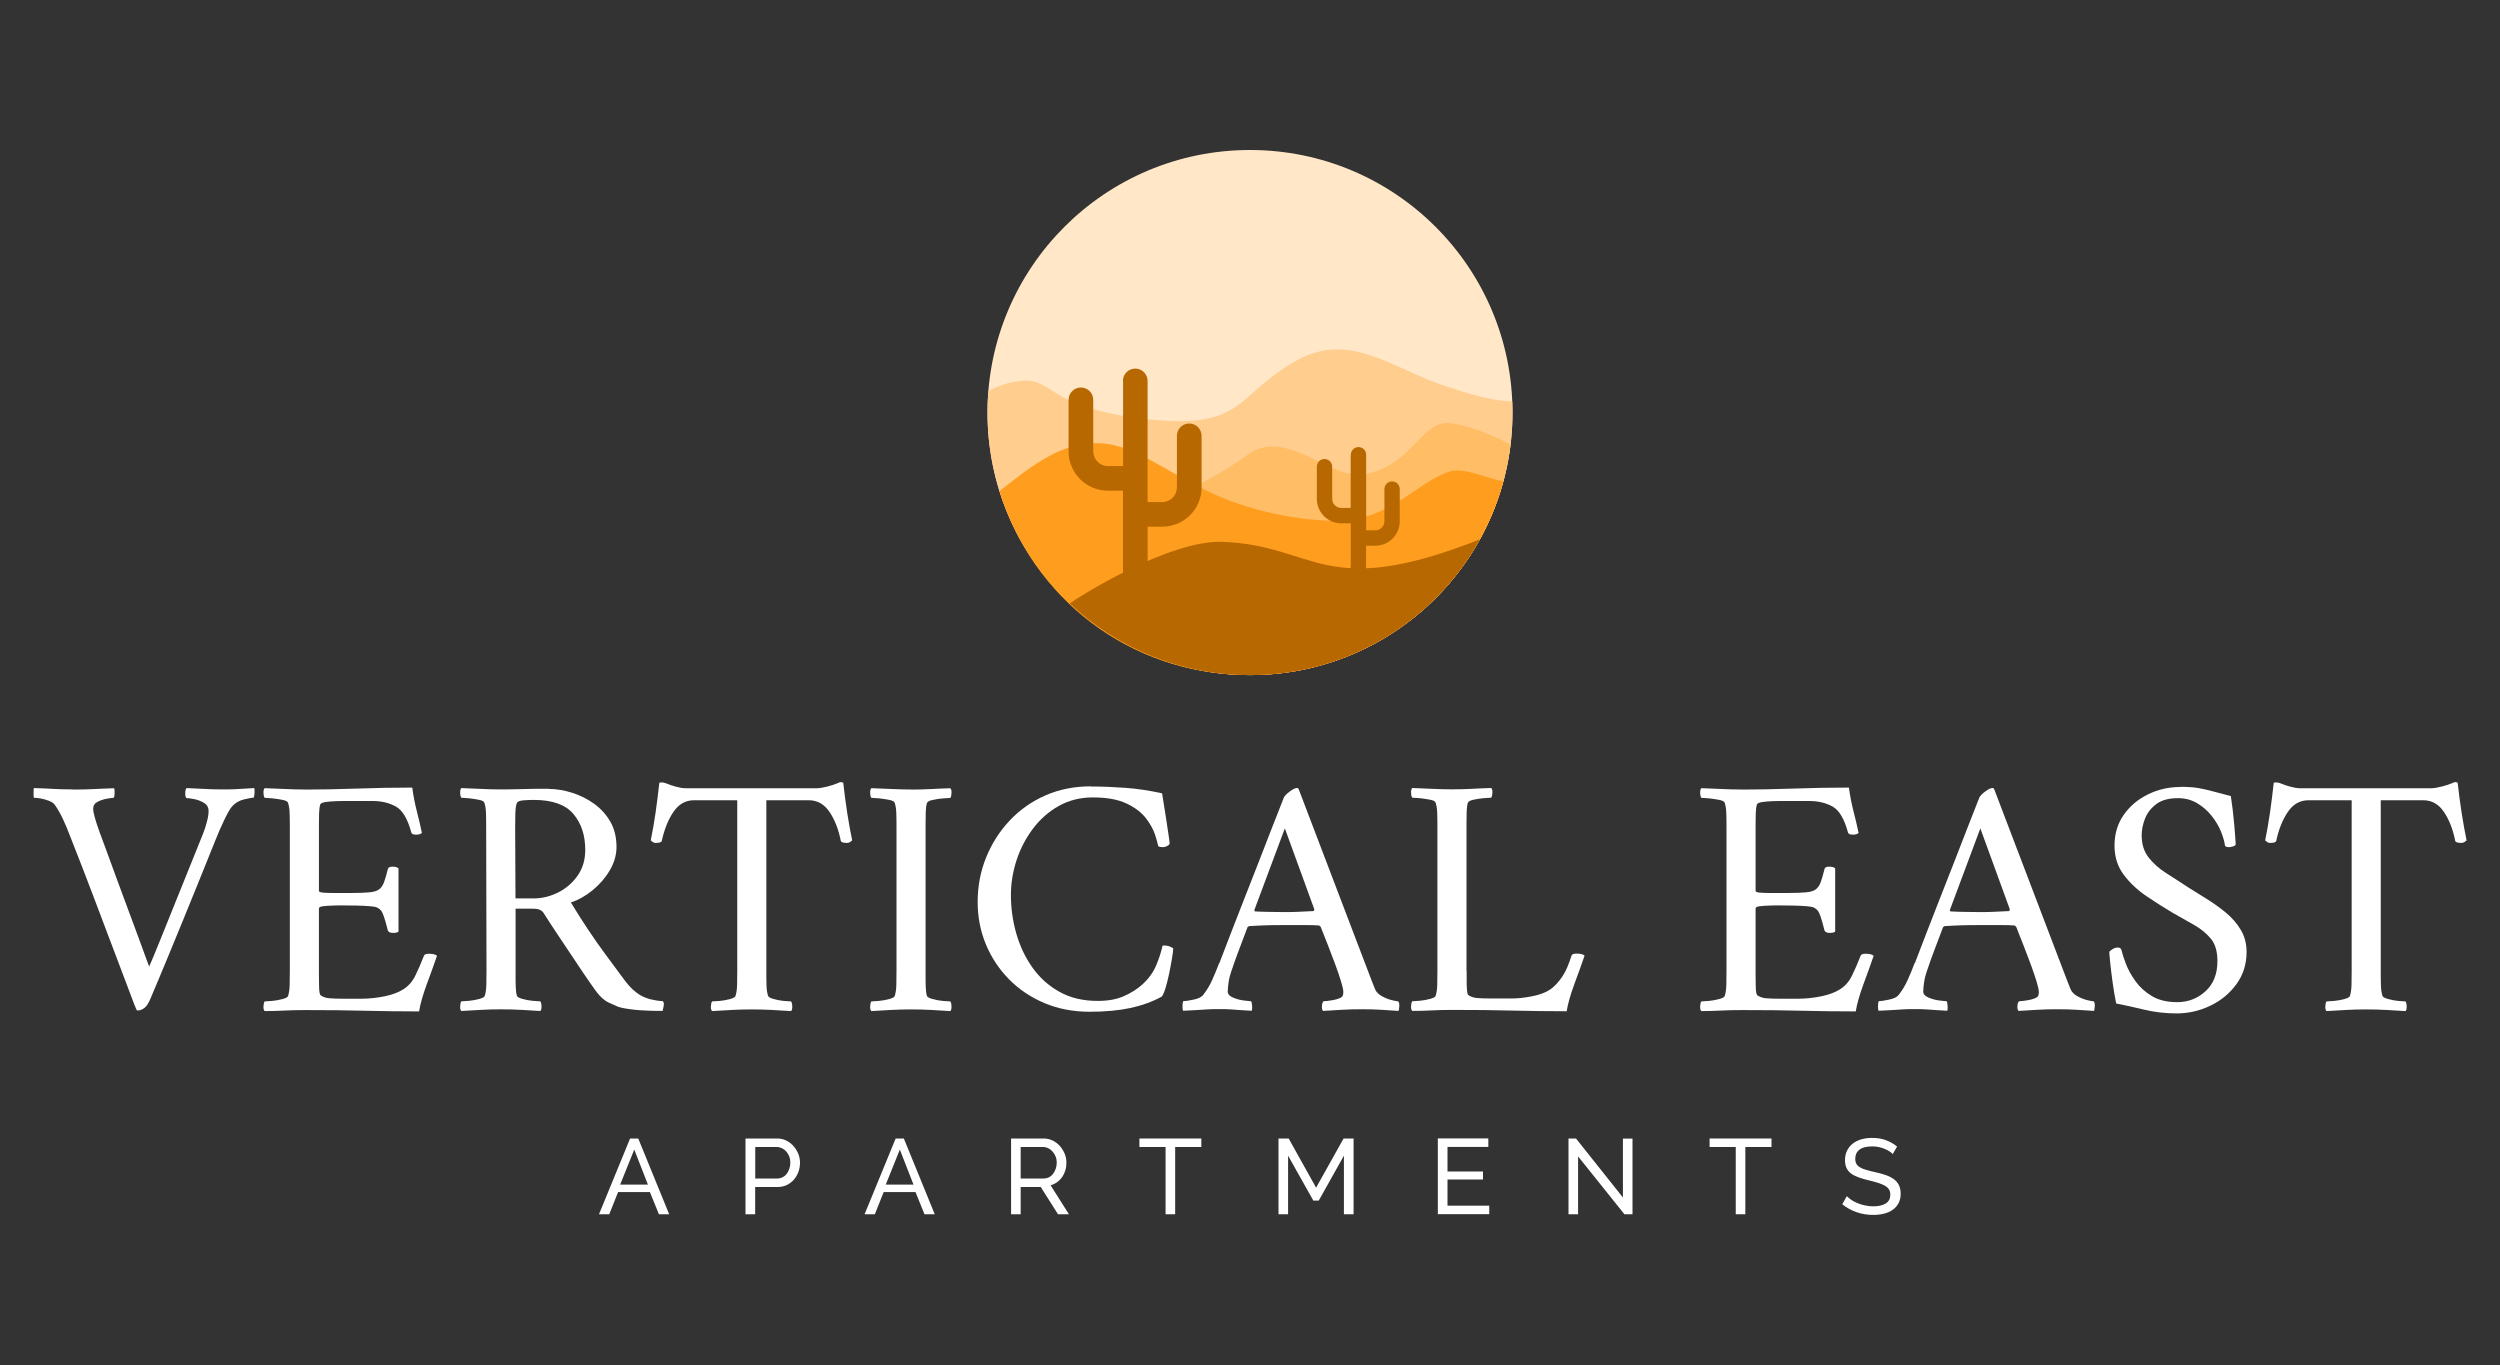 <?xml version="1.0" encoding="UTF-8"?>
<svg id="logos" xmlns="http://www.w3.org/2000/svg" viewBox="0 0 300 163.8">
  <rect x="0" y="0" width="300" height="163.8" fill="#333333" stroke="none"/>
  <defs>
    <style>
      .cls-1 {
        fill: #ffce8f;
      }

      .cls-1, .cls-2, .cls-3, .cls-4, .cls-5 {
        fill-rule: evenodd;
      }

      .cls-1, .cls-2, .cls-3, .cls-4, .cls-5, .cls-6, .cls-7 {
        stroke-width: 0px;
      }

      .cls-2 {
        fill: #ffbd66;
      }

      .cls-3 {
        fill: #ff9d1f;
      }

      .cls-4 {
        fill: #ffe7c7;
      }

      .cls-5, .cls-6 {
        fill: #b86800;
      }

      .cls-7 {
        fill: #fff;
      }
    </style>
  </defs>
  <g>
    <path class="cls-4" d="m150,18c17.4,0,31.5,14.1,31.5,31.5s-14.1,31.5-31.5,31.5-31.5-14.1-31.5-31.5,14.1-31.5,31.5-31.5h0Z"/>
    <path class="cls-1" d="m181.47,48.19c.02.44.03.88.03,1.32,0,17.4-14.1,31.5-31.5,31.5s-31.5-14.1-31.5-31.5c0-.84.03-1.67.1-2.49,0-.03,0-.06,0-.1,1.5-.78,2.98-1.2,4.42-1.25,2.04-.08,3.14,1.49,5.75,2.58,3.16,1.32,7.99,2.22,12.56,2.28,8.07.09,7.78-3.78,14.43-7.36,6.33-3.41,11.4,1.09,17.58,3.12,2.74.9,5.36,1.77,8.12,1.89h0Z"/>
    <path class="cls-2" d="m181.27,53.35c-1.9,15.59-15.17,27.66-31.27,27.66-11.01,0-20.69-5.65-26.33-14.2,7.89-2.95,20.29-7.93,25.98-12.2,4.63-3.48,9.99,3.02,14,2.31,5.26-.93,6.49-5.26,9.26-6.06,1.49-.44,5.36.89,8.36,2.49h0Z"/>
    <path class="cls-3" d="m180.42,57.72c-3.61,13.42-15.86,23.29-30.42,23.29s-26.06-9.28-30.07-22.07c4.28-3.4,7.66-5.9,11.9-5.76,4.58.15,8.18,3.68,14.54,6.42,3,1.29,8.56,2.93,14.2,2.89,6.12-.04,9.34-4.51,13.32-5.9,1.79-.62,5.11,1.08,6.53,1.13h0Z"/>
    <path class="cls-5" d="m177.59,64.73c-5.37,9.71-15.71,16.28-27.59,16.28-8.37,0-15.98-3.27-21.63-8.6.98-.72,11.87-7.63,18.34-7.39,11.33.43,12.03,7.14,30.87-.29h0Z"/>
    <path class="cls-6" d="m134.75,45.71c0-.82.66-1.48,1.48-1.48s1.48.66,1.48,1.48v14.54h1.76c.48,0,.92-.2,1.24-.52.32-.32.52-.76.52-1.24v-6.19c0-.82.66-1.48,1.48-1.48s1.48.66,1.48,1.48v6.19c0,1.3-.53,2.48-1.38,3.33s-2.03,1.38-3.33,1.38h-1.76v5.42c0,.82-.66,1.48-1.48,1.48s-1.48-.66-1.48-1.48v-9.74h-1.82c-1.3,0-2.48-.53-3.33-1.38-.85-.85-1.38-2.03-1.38-3.33v-6.19c0-.82.66-1.48,1.48-1.48s1.48.66,1.48,1.48v6.19c0,.48.2.92.52,1.24.32.32.76.52,1.24.52h1.82v-10.23h0Z"/>
    <path class="cls-6" d="m162.1,54.57c0-.51.41-.92.92-.92s.92.41.92.92v9.07h1.1c.3,0,.57-.12.77-.32.2-.2.32-.47.32-.77v-3.86c0-.51.41-.92.92-.92s.92.41.92.92v3.86c0,.81-.33,1.54-.86,2.08-.53.53-1.27.86-2.08.86h-1.1v3.38c0,.51-.41.92-.92.92s-.92-.41-.92-.92v-6.07h-1.13c-.81,0-1.54-.33-2.08-.86-.53-.53-.86-1.27-.86-2.08v-3.86c0-.51.41-.92.92-.92s.92.41.92.92v3.86c0,.3.12.57.32.77s.47.32.77.32h1.13v-6.38h0Z"/>
  </g>
  <g>
    <path class="cls-7" d="m8.71,94.75c.88,0,1.73-.02,2.55-.06.82-.04,1.63-.08,2.43-.1.05.11.08.32.06.64-.01.32-.06.49-.14.51-.11,0-.36.03-.76.1-.4.07-.78.19-1.13.37-.36.18-.54.46-.54.84,0,.44.25,1.35.74,2.72.22.6.51,1.41.89,2.41.37,1,.78,2.11,1.21,3.31.44,1.21.89,2.42,1.34,3.62.45,1.21.86,2.32,1.24,3.34.37,1.02.67,1.85.91,2.49.23.65.36,1,.39,1.05.05-.11.23-.53.54-1.26.3-.73.68-1.65,1.13-2.78.45-1.13.95-2.37,1.5-3.73.55-1.36,1.1-2.74,1.67-4.14.56-1.4,1.09-2.72,1.59-3.95.19-.47.36-.96.49-1.48.14-.52.21-.96.21-1.32,0-.44-.19-.77-.56-.99-.37-.22-.77-.37-1.19-.45-.43-.08-.72-.12-.89-.12-.11-.05-.16-.24-.16-.56s.05-.53.16-.64c.74.03,1.44.06,2.1.1.66.04,1.36.06,2.1.06.63,0,1.13,0,1.5-.02.37-.01.73-.03,1.09-.06.36-.03.8-.05,1.32-.08.05.11.07.33.04.66-.03.33-.07.49-.12.49-.16,0-.54.07-1.13.21-.59.14-1.06.41-1.42.82-.25.27-.57.83-.97,1.67-.4.84-.75,1.64-1.05,2.41-.74,1.84-1.42,3.53-2.04,5.06-.62,1.54-1.22,3.02-1.81,4.45-.59,1.43-1.2,2.91-1.83,4.45-.63,1.54-1.35,3.24-2.14,5.11-.22.52-.46.88-.72,1.07-.26.19-.53.29-.8.29-.08,0-.15-.09-.21-.27-.06-.18-.11-.31-.16-.39-.91-2.39-1.75-4.62-2.53-6.69-.78-2.07-1.58-4.18-2.39-6.32-.81-2.14-1.72-4.5-2.74-7.08-.3-.8-.6-1.51-.89-2.14-.29-.63-.61-1.21-.97-1.73-.14-.22-.38-.4-.74-.54-.36-.14-.71-.23-1.05-.29-.34-.05-.6-.08-.76-.08-.03,0-.04-.19-.04-.56s.01-.57.04-.6c.93.03,1.71.06,2.33.1.62.04,1.39.06,2.33.06Z"/>
    <path class="cls-7" d="m36.54,94.75c1.89,0,3.98-.04,6.26-.12,2.28-.08,4.5-.12,6.67-.12.14,1.02.32,1.95.54,2.8.22.85.43,1.73.62,2.64-.14.14-.37.21-.7.21-.36,0-.55-.1-.58-.29-.44-1.62-1.06-2.65-1.85-3.09-.8-.44-1.73-.66-2.8-.66h-3.46c-.16,0-.47,0-.91.02-.44.01-.85.05-1.24.1-.38.06-.6.15-.66.29-.08.27-.13.63-.14,1.07-.01.44-.02.89-.02,1.36v7.95c0,.11.18.18.54.21.36.03.75.04,1.19.04h2.1c.96,0,1.71-.03,2.24-.08.54-.05.93-.18,1.17-.37.25-.19.44-.48.58-.86.14-.38.29-.91.45-1.56.03-.19.22-.29.58-.29.33,0,.56.07.7.21v7.58c-.11.11-.33.16-.66.16s-.54-.1-.62-.29c-.19-.77-.35-1.32-.47-1.67-.12-.34-.23-.58-.33-.7-.1-.12-.21-.23-.35-.31-.14-.11-.45-.19-.95-.23-.49-.04-1.04-.07-1.63-.08-.59-.01-1.15-.02-1.67-.02-.36,0-.76,0-1.21.02-.45.01-.84.04-1.17.08-.33.04-.49.13-.49.27v7.91c0,.38,0,.88.02,1.48.01.6.08.95.19,1.03.27.19.61.31,1.01.35.4.04,1.02.06,1.87.06h1.94c.96,0,1.91-.1,2.84-.29.93-.19,1.67-.47,2.22-.82.63-.38,1.13-.94,1.48-1.67.36-.73.7-1.52,1.03-2.37.05-.16.25-.25.58-.25.49,0,.82.08.99.25-.38,1.1-.8,2.26-1.26,3.5-.45,1.24-.75,2.29-.89,3.17-2.17,0-4.32-.03-6.46-.08-2.14-.06-4.56-.08-7.25-.08-.93,0-1.77.02-2.51.06-.74.04-1.51.06-2.31.06-.11-.11-.16-.3-.14-.58.01-.27.06-.47.14-.58.16,0,.47-.02.91-.06.44-.04.86-.12,1.26-.23.4-.11.61-.23.64-.37.11-.33.17-.75.19-1.28.01-.52.02-1.08.02-1.69v-17.17c0-.6,0-1.17-.02-1.71-.01-.54-.08-.97-.19-1.3-.03-.16-.24-.29-.64-.37-.4-.08-.82-.14-1.26-.19-.44-.04-.74-.06-.91-.06-.08-.11-.13-.3-.14-.58-.01-.27.03-.47.14-.58.82.03,1.63.06,2.43.1.8.04,1.58.06,2.35.06Z"/>
    <path class="cls-7" d="m65.82,94.67c.91,0,1.84.15,2.8.45.96.3,1.85.74,2.66,1.32.81.58,1.46,1.3,1.96,2.16.49.86.74,1.87.74,3.03,0,.96-.27,1.89-.8,2.8s-1.22,1.7-2.06,2.39c-.84.69-1.71,1.18-2.61,1.48.71,1.18,1.4,2.26,2.06,3.25.66.99,1.34,1.97,2.06,2.94.71.97,1.51,2.05,2.39,3.23.58.77,1.2,1.35,1.87,1.73.67.38,1.56.62,2.66.7.11.11.14.32.08.62-.06.3-.1.48-.12.54-1.35,0-2.46-.05-3.36-.14-.89-.1-1.54-.21-1.96-.35-.27-.11-.66-.28-1.15-.51-.49-.23-.97-.65-1.44-1.26-.16-.22-.47-.64-.91-1.28-.44-.63-.96-1.4-1.56-2.31-.6-.91-1.25-1.87-1.94-2.9-.69-1.03-1.35-2.04-1.98-3.03-.22-.33-.63-.49-1.24-.49h-2.1v7.99c0,.52,0,1,.02,1.42.01.43.06.78.14,1.05.05.14.27.26.66.37.38.11.8.19,1.24.23.44.04.74.06.91.06.08.11.13.3.14.58.01.27-.03.47-.14.58-.82-.06-1.61-.1-2.37-.14-.76-.04-1.53-.06-2.33-.06s-1.55.02-2.35.06c-.8.04-1.61.09-2.43.14-.11-.11-.16-.3-.14-.58.01-.27.06-.47.14-.58.16,0,.47-.02.91-.06.44-.04.86-.12,1.26-.23.4-.11.61-.23.64-.37.11-.33.17-.75.19-1.28.01-.52.02-1.08.02-1.69l-.04-17.17c0-.6,0-1.17-.02-1.71-.01-.54-.08-.97-.19-1.3-.03-.16-.24-.29-.64-.37-.4-.08-.81-.14-1.24-.19-.43-.04-.72-.06-.89-.06-.08-.11-.13-.3-.14-.58-.01-.27.03-.47.14-.58.82.03,1.63.06,2.41.1.78.04,1.56.06,2.33.06s1.65-.01,2.57-.04c.92-.03,1.97-.04,3.15-.04Zm4.41,7.33c0-1.76-.47-3.2-1.42-4.32-.95-1.13-2.53-1.69-4.76-1.69-.25,0-.62.01-1.13.04-.51.03-.8.14-.89.33-.11.25-.17.67-.19,1.26-.01.59-.02,1.19-.02,1.79l.04,8.4h2.14c1.04,0,2.04-.24,2.99-.72.95-.48,1.72-1.15,2.33-2.02.6-.86.91-1.89.91-3.07Z"/>
    <path class="cls-7" d="m98.02,94.59c.33,0,.75-.07,1.28-.21.52-.14.91-.26,1.15-.37.22-.11.37-.16.45-.16s.18.03.29.08c.14,1.24.29,2.43.47,3.58.18,1.15.38,2.26.6,3.34-.06.06-.15.12-.29.21-.14.08-.3.11-.49.08-.3,0-.49-.07-.58-.21-.27-1.4-.73-2.57-1.36-3.5-.63-.93-1.46-1.4-2.47-1.4h-5.11v20.51c0,.6,0,1.17.02,1.69.01.52.08.95.19,1.28.05.14.27.26.66.37.38.11.79.19,1.21.23.43.04.72.06.89.06.08.11.13.3.14.58.01.27-.03.47-.14.58-.82-.06-1.61-.1-2.37-.14-.76-.04-1.53-.06-2.33-.06s-1.55.02-2.35.06c-.8.04-1.61.09-2.43.14-.11-.11-.16-.3-.14-.58.01-.27.06-.47.14-.58.16,0,.47-.02.91-.06.44-.04.86-.12,1.26-.23.4-.11.61-.23.64-.37.11-.33.17-.75.19-1.28.01-.52.02-1.08.02-1.69v-20.51h-5.19c-1.02,0-1.84.47-2.47,1.4-.63.93-1.1,2.1-1.4,3.5-.08.14-.27.21-.58.21-.19.03-.35,0-.47-.08-.12-.08-.21-.15-.27-.21.22-1.07.41-2.18.58-3.34.16-1.15.32-2.35.45-3.58.14-.05.3-.06.49-.02.19.04.34.09.45.14.25.11.6.23,1.05.35.45.12.84.19,1.17.19h15.73Z"/>
    <path class="cls-7" d="m109.34,94.75c.8,0,1.57-.02,2.33-.06.75-.04,1.54-.08,2.37-.1.11.11.16.3.14.58-.01.27-.06.47-.14.58-.16,0-.47.02-.91.06-.44.04-.85.1-1.24.19-.38.08-.6.21-.66.37-.08.27-.13.63-.14,1.07-.01.44-.02.92-.02,1.44v18.16c0,.52,0,1,.02,1.42.01.43.06.78.14,1.05.05.14.27.26.66.37.38.11.8.19,1.24.23.44.04.74.06.91.06.08.11.13.3.14.58.01.27-.03.47-.14.58-.82-.06-1.61-.1-2.37-.14-.76-.04-1.53-.06-2.33-.06s-1.55.02-2.35.06c-.8.04-1.61.09-2.43.14-.11-.11-.16-.3-.14-.58.01-.27.06-.47.14-.58.16,0,.47-.02.91-.06.44-.04.86-.12,1.26-.23.4-.11.61-.23.64-.37.11-.33.17-.75.19-1.28.01-.52.02-1.08.02-1.69v-17.17c0-.6,0-1.17-.02-1.71-.01-.54-.08-.97-.19-1.3-.03-.16-.24-.29-.64-.37-.4-.08-.82-.14-1.26-.19-.44-.04-.74-.06-.91-.06-.08-.11-.13-.3-.14-.58-.01-.27.03-.47.14-.58.82.03,1.63.06,2.43.1.8.04,1.58.06,2.35.06Z"/>
    <path class="cls-7" d="m130.92,94.38c1.32,0,2.7.06,4.14.16,1.44.11,2.9.33,4.39.66.19,1.13.34,2.07.45,2.82.11.76.21,1.44.31,2.06.1.62.14.98.14,1.09.03.11-.06.22-.25.33-.19.11-.4.16-.62.16-.19,0-.36-.04-.49-.12-.06-.3-.19-.77-.39-1.4-.21-.63-.58-1.29-1.11-1.98-.54-.69-1.31-1.27-2.33-1.75-1.02-.48-2.36-.72-4.04-.72-1.48,0-2.83.34-4.04,1.01-1.21.67-2.24,1.58-3.11,2.72-.86,1.14-1.52,2.4-1.98,3.79-.45,1.39-.68,2.78-.68,4.18,0,1.56.21,3.1.64,4.61.43,1.51,1.07,2.88,1.94,4.1.86,1.22,1.95,2.2,3.25,2.92,1.3.73,2.83,1.09,4.59,1.09,1.24,0,2.29-.19,3.15-.58.86-.38,1.59-.84,2.16-1.36.8-.71,1.37-1.51,1.73-2.39.36-.88.6-1.65.74-2.31.47-.05.89.06,1.28.33,0,.19-.05.58-.14,1.15-.1.58-.21,1.2-.35,1.87-.14.67-.29,1.27-.45,1.79-.16.52-.32.85-.45.99-1.1.6-2.35,1.06-3.75,1.36-1.4.3-3.03.45-4.9.45-1.98,0-3.79-.35-5.44-1.05-1.65-.7-3.07-1.66-4.26-2.88-1.19-1.22-2.11-2.62-2.76-4.2-.65-1.58-.97-3.26-.97-5.04,0-1.89.34-3.67,1.01-5.33.67-1.66,1.61-3.14,2.82-4.43,1.21-1.29,2.64-2.3,4.3-3.03,1.66-.73,3.48-1.09,5.46-1.09Z"/>
    <path class="cls-7" d="m146.32,115.59c.52-1.34,1-2.59,1.44-3.75.44-1.15.94-2.44,1.5-3.85.56-1.41,1.13-2.87,1.71-4.36.58-1.5,1.13-2.93,1.67-4.3.54-1.37,1.01-2.58,1.42-3.62.11-.22.35-.47.72-.74.37-.27.65-.41.84-.41.05,0,.09,0,.1.02.01.01.05.03.1.06l8.19,21.49c.6,1.59.95,2.47,1.03,2.64.14.3.4.56.8.78.4.22.8.38,1.19.47.4.1.65.14.76.14.11.14.15.35.12.64-.03.29-.06.46-.08.51-.8-.06-1.51-.1-2.14-.14-.63-.04-1.39-.06-2.26-.06-.93,0-1.71.02-2.33.06-.62.04-1.39.09-2.33.14-.11-.11-.16-.3-.14-.58.01-.27.08-.47.19-.58.25,0,.63-.05,1.15-.14.52-.1.88-.23,1.07-.39.11-.11.16-.3.16-.58,0-.25-.09-.67-.27-1.26-.18-.59-.41-1.26-.68-2-.27-.74-.55-1.46-.82-2.16-.27-.7-.59-1.5-.95-2.41-.11-.11-.19-.16-.25-.16-.41-.03-.92-.04-1.52-.04h-2.47c-.82,0-1.52,0-2.1.02-.58.01-1.32.05-2.22.1-.03,0-.1.04-.21.12-.41,1.1-.76,2.02-1.05,2.78-.29.76-.54,1.46-.76,2.12-.25.69-.41,1.26-.47,1.73-.07.47-.1.84-.1,1.11,0,.3.21.54.64.72.43.18.86.3,1.32.35.45.06.73.08.84.08.05.06.1.23.12.51.03.29.01.5-.04.64-.52-.03-.97-.06-1.34-.08-.37-.03-.74-.05-1.11-.08-.37-.03-.86-.04-1.46-.04s-1.11.01-1.52.04c-.41.03-.82.05-1.24.08-.41.03-.93.05-1.56.08-.05-.06-.08-.23-.08-.51s.03-.5.08-.64c.25,0,.67-.06,1.26-.19.59-.12.98-.32,1.17-.6.41-.52.76-1.1,1.05-1.75.29-.64.57-1.32.84-2.04Zm7.86-16.18l-3.66,9.8c.03.11.05.16.08.16.52.03,1.15.05,1.87.06.73.01,1.31.02,1.75.02.63,0,1.2-.01,1.71-.04.51-.03,1.06-.05,1.67-.08.05,0,.1-.07.12-.21l-3.54-9.72Z"/>
    <path class="cls-7" d="m176,116.53v1.21c0,.4.01.76.04,1.09.03.33.08.52.16.58.27.19.61.31,1.01.35.4.04,1.02.06,1.87.06h2.26c.77,0,1.61-.09,2.53-.27.92-.18,1.65-.46,2.2-.84.49-.36.95-.85,1.38-1.48.43-.63.8-1.48,1.13-2.55.05-.16.25-.25.58-.25.49,0,.82.08.99.25-.38,1.1-.8,2.26-1.26,3.5-.45,1.24-.75,2.29-.89,3.17-2.17,0-4.32-.03-6.46-.08-2.14-.06-4.56-.08-7.25-.08-.93,0-1.77.02-2.51.06-.74.04-1.51.06-2.31.06-.11-.11-.16-.3-.14-.58.01-.27.06-.47.14-.58.16,0,.47-.02.91-.06.44-.04.86-.12,1.26-.23.4-.11.61-.23.64-.37.11-.33.17-.75.19-1.28.01-.52.02-1.08.02-1.69v-17.17c0-.6,0-1.17-.02-1.71-.01-.54-.08-.97-.19-1.3-.03-.16-.24-.29-.64-.37-.4-.08-.82-.14-1.26-.19-.44-.04-.74-.06-.91-.06-.08-.11-.13-.3-.14-.58-.01-.27.03-.47.14-.58.82.03,1.63.06,2.43.1.8.04,1.58.06,2.35.06s1.57-.02,2.33-.06c.75-.04,1.54-.08,2.37-.1.11.11.16.3.14.58-.01.27-.06.47-.14.58-.16,0-.47.02-.91.06-.44.04-.85.1-1.24.19-.38.08-.6.21-.66.37-.08.27-.13.63-.14,1.07-.01.44-.02.92-.02,1.44v17.66Z"/>
    <path class="cls-7" d="m208.94,94.75c1.89,0,3.98-.04,6.26-.12,2.28-.08,4.5-.12,6.67-.12.14,1.02.32,1.95.54,2.8.22.85.43,1.73.62,2.64-.14.14-.37.21-.7.21-.36,0-.55-.1-.58-.29-.44-1.62-1.06-2.65-1.85-3.09-.8-.44-1.73-.66-2.8-.66h-3.46c-.16,0-.47,0-.91.02-.44.01-.85.05-1.24.1-.38.06-.6.15-.66.29-.08.27-.13.63-.14,1.07-.01.44-.02.89-.02,1.36v7.95c0,.11.18.18.54.21.36.03.75.04,1.19.04h2.1c.96,0,1.71-.03,2.24-.08.54-.05.93-.18,1.17-.37.25-.19.44-.48.58-.86.14-.38.29-.91.45-1.56.03-.19.22-.29.58-.29.33,0,.56.07.7.21v7.58c-.11.11-.33.16-.66.16s-.54-.1-.62-.29c-.19-.77-.35-1.32-.47-1.67-.12-.34-.23-.58-.33-.7-.1-.12-.21-.23-.35-.31-.14-.11-.45-.19-.95-.23-.49-.04-1.04-.07-1.63-.08-.59-.01-1.15-.02-1.67-.02-.36,0-.76,0-1.21.02-.45.01-.84.04-1.17.08-.33.04-.49.13-.49.27v7.91c0,.38,0,.88.02,1.48.01.6.08.95.19,1.03.27.19.61.31,1.01.35.4.04,1.02.06,1.87.06h1.94c.96,0,1.91-.1,2.84-.29.93-.19,1.67-.47,2.22-.82.63-.38,1.13-.94,1.48-1.67.36-.73.7-1.52,1.03-2.37.05-.16.25-.25.58-.25.49,0,.82.08.99.25-.38,1.1-.8,2.26-1.26,3.5-.45,1.24-.75,2.29-.89,3.17-2.17,0-4.32-.03-6.46-.08-2.14-.06-4.56-.08-7.25-.08-.93,0-1.77.02-2.51.06-.74.04-1.51.06-2.31.06-.11-.11-.16-.3-.14-.58.01-.27.06-.47.14-.58.16,0,.47-.02.91-.06.44-.04.86-.12,1.26-.23.4-.11.61-.23.64-.37.11-.33.17-.75.19-1.28.01-.52.02-1.08.02-1.69v-17.17c0-.6,0-1.17-.02-1.71-.01-.54-.08-.97-.19-1.3-.03-.16-.24-.29-.64-.37-.4-.08-.82-.14-1.26-.19-.44-.04-.74-.06-.91-.06-.08-.11-.13-.3-.14-.58-.01-.27.03-.47.14-.58.82.03,1.63.06,2.43.1.8.04,1.58.06,2.35.06Z"/>
    <path class="cls-7" d="m229.78,115.59c.52-1.34,1-2.59,1.44-3.75.44-1.15.94-2.44,1.5-3.85.56-1.41,1.13-2.87,1.71-4.36.58-1.5,1.13-2.93,1.67-4.3.54-1.37,1.01-2.58,1.42-3.62.11-.22.35-.47.72-.74.37-.27.65-.41.84-.41.05,0,.09,0,.1.02.01.01.05.03.1.06l8.19,21.49c.6,1.59.95,2.47,1.03,2.64.14.3.4.56.8.78.4.22.8.38,1.19.47.4.1.65.14.76.14.11.14.15.35.12.64-.03.29-.06.46-.08.51-.8-.06-1.51-.1-2.14-.14-.63-.04-1.39-.06-2.26-.06-.93,0-1.71.02-2.33.06-.62.04-1.39.09-2.33.14-.11-.11-.16-.3-.14-.58.01-.27.08-.47.19-.58.25,0,.63-.05,1.15-.14.52-.1.88-.23,1.07-.39.11-.11.16-.3.16-.58,0-.25-.09-.67-.27-1.26-.18-.59-.41-1.26-.68-2-.27-.74-.55-1.46-.82-2.16-.27-.7-.59-1.5-.95-2.41-.11-.11-.19-.16-.25-.16-.41-.03-.92-.04-1.52-.04h-2.47c-.82,0-1.52,0-2.1.02-.58.01-1.32.05-2.22.1-.03,0-.1.04-.21.12-.41,1.1-.76,2.02-1.05,2.78-.29.76-.54,1.46-.76,2.12-.25.69-.41,1.26-.47,1.73-.07.47-.1.84-.1,1.11,0,.3.21.54.64.72.43.18.86.3,1.32.35.45.06.73.08.84.08.05.06.1.23.12.51.03.29.01.5-.04.64-.52-.03-.97-.06-1.34-.08-.37-.03-.74-.05-1.11-.08-.37-.03-.86-.04-1.46-.04s-1.11.01-1.52.04c-.41.03-.82.05-1.24.08-.41.03-.93.05-1.56.08-.05-.06-.08-.23-.08-.51s.03-.5.08-.64c.25,0,.67-.06,1.26-.19.59-.12.98-.32,1.17-.6.41-.52.76-1.1,1.05-1.75.29-.64.57-1.32.84-2.04Zm7.86-16.18l-3.66,9.8c.03.11.05.16.08.16.52.03,1.15.05,1.87.06.73.01,1.31.02,1.75.02.63,0,1.2-.01,1.71-.04.51-.03,1.06-.05,1.67-.08.05,0,.1-.07.12-.21l-3.54-9.72Z"/>
    <path class="cls-7" d="m261.65,94.42c.85,0,1.56.05,2.12.14.56.1,1.14.23,1.73.39.59.16,1.32.36,2.2.58.16,1.04.29,2.12.39,3.23.1,1.11.16,1.94.19,2.49.03.14-.07.24-.29.31-.22.07-.4.1-.54.1-.19,0-.34-.05-.45-.16-.06-.49-.22-1.07-.49-1.73-.27-.66-.65-1.29-1.13-1.89-.48-.6-1.06-1.1-1.73-1.5-.67-.4-1.43-.6-2.29-.6-1.1,0-1.96.23-2.59.7-.63.47-1.08,1.04-1.36,1.73-.27.69-.41,1.36-.41,2.02,0,1.07.28,1.96.84,2.68.56.71,1.28,1.35,2.14,1.89.86.55,1.74,1.11,2.61,1.69.66.41,1.39.86,2.18,1.36.8.49,1.56,1.04,2.31,1.65.74.6,1.34,1.3,1.81,2.08.47.78.7,1.67.7,2.66,0,1.46-.41,2.74-1.21,3.85-.81,1.11-1.85,1.98-3.13,2.59-1.28.62-2.63.93-4.06.93-1.35,0-2.64-.15-3.89-.45-1.25-.3-2.37-.55-3.36-.74-.16-.8-.31-1.65-.43-2.55s-.22-1.7-.29-2.39c-.07-.69-.1-1.11-.1-1.28.14-.14.29-.25.47-.35.18-.1.36-.14.56-.14.25,0,.4.12.45.37.08.38.25.91.51,1.59.26.67.64,1.37,1.15,2.08.51.71,1.17,1.31,1.98,1.79.81.48,1.82.72,3.03.72,1.29,0,2.42-.43,3.38-1.3.96-.86,1.44-2.08,1.44-3.64,0-1.13-.25-2-.76-2.64-.51-.63-1.17-1.18-1.98-1.65-.81-.47-1.68-.96-2.61-1.48-1.02-.6-2.07-1.27-3.15-2-1.08-.73-2-1.59-2.74-2.57-.74-.99-1.11-2.15-1.11-3.5,0-1.43.38-2.67,1.13-3.73.75-1.06,1.74-1.87,2.94-2.45,1.21-.58,2.48-.86,3.83-.86Z"/>
    <path class="cls-7" d="m291.75,94.59c.33,0,.75-.07,1.28-.21.52-.14.91-.26,1.15-.37.22-.11.37-.16.45-.16s.18.03.29.08c.14,1.24.29,2.43.47,3.58.18,1.15.38,2.26.6,3.34-.06.06-.15.12-.29.21-.14.08-.3.11-.49.08-.3,0-.49-.07-.58-.21-.27-1.4-.73-2.57-1.36-3.5-.63-.93-1.46-1.4-2.47-1.4h-5.11v20.51c0,.6,0,1.17.02,1.69.01.52.08.95.19,1.28.05.14.27.26.66.37.38.11.79.19,1.21.23.43.04.72.06.89.06.08.11.13.3.14.58.01.27-.03.47-.14.58-.82-.06-1.61-.1-2.37-.14-.76-.04-1.53-.06-2.33-.06s-1.55.02-2.35.06c-.8.04-1.61.09-2.43.14-.11-.11-.16-.3-.14-.58.01-.27.06-.47.14-.58.16,0,.47-.02.91-.06.44-.04.86-.12,1.26-.23.4-.11.61-.23.64-.37.11-.33.17-.75.19-1.28.01-.52.02-1.08.02-1.69v-20.51h-5.19c-1.02,0-1.84.47-2.47,1.4-.63.93-1.1,2.1-1.4,3.5-.08.14-.27.21-.58.21-.19.03-.35,0-.47-.08-.12-.08-.21-.15-.27-.21.22-1.07.41-2.18.58-3.34.16-1.15.32-2.35.45-3.58.14-.05.3-.06.49-.02.19.04.34.09.45.14.25.11.6.23,1.05.35.45.12.84.19,1.17.19h15.73Z"/>
  </g>
  <g>
    <path class="cls-7" d="m75.62,136.62h.97l3.71,9.09h-1.23l-1.08-2.66h-3.82l-1.06,2.66h-1.23l3.73-9.09Zm2.13,5.53l-1.64-4.2-1.69,4.2h3.33Z"/>
    <path class="cls-7" d="m89.46,145.71v-9.09h3.79c.4,0,.77.08,1.11.25.34.17.63.39.87.67.24.28.43.59.57.93.14.35.2.7.2,1.06s-.06.74-.19,1.09c-.13.35-.31.66-.54.93-.23.27-.52.49-.85.65-.33.16-.69.24-1.09.24h-2.71v3.27h-1.15Zm1.15-4.29h2.65c.24,0,.45-.05.65-.15.19-.1.36-.23.49-.41.14-.17.24-.38.32-.61.08-.23.12-.47.12-.73s-.04-.51-.13-.74c-.09-.23-.21-.43-.36-.6-.15-.17-.32-.3-.52-.4-.2-.09-.41-.14-.63-.14h-2.57v3.78Z"/>
    <path class="cls-7" d="m107.49,136.62h.97l3.71,9.09h-1.23l-1.08-2.66h-3.82l-1.06,2.66h-1.23l3.73-9.09Zm2.13,5.53l-1.64-4.2-1.69,4.2h3.33Z"/>
    <path class="cls-7" d="m121.33,145.71v-9.09h3.89c.4,0,.77.08,1.11.25.34.17.63.39.87.67.24.28.43.59.57.93.14.35.2.7.2,1.06,0,.32-.04.62-.13.92-.09.29-.22.56-.38.8-.17.24-.37.44-.6.61-.24.17-.5.29-.79.37l2.2,3.48h-1.31l-2.07-3.27h-2.41v3.27h-1.15Zm1.15-4.29h2.75c.24,0,.45-.05.65-.15s.36-.24.49-.42c.14-.17.24-.38.32-.61.08-.23.12-.47.12-.72s-.04-.5-.13-.72c-.09-.23-.21-.43-.36-.6-.15-.17-.32-.31-.53-.41-.2-.1-.41-.15-.63-.15h-2.68v3.78Z"/>
    <path class="cls-7" d="m144.16,137.64h-3.14v8.07h-1.15v-8.07h-3.14v-1.02h7.43v1.02Z"/>
    <path class="cls-7" d="m161.27,145.71v-7.03l-3.02,5.39h-.65l-3.03-5.39v7.03h-1.15v-9.09h1.22l3.29,5.9,3.3-5.9h1.2v9.09h-1.15Z"/>
    <path class="cls-7" d="m178.71,144.68v1.02h-6.17v-9.09h6.06v1.02h-4.9v2.95h4.26v.96h-4.26v3.14h5.02Z"/>
    <path class="cls-7" d="m189.37,138.77v6.94h-1.15v-9.09h.9l5.63,7.08v-7.07h1.15v9.08h-.97l-5.56-6.94Z"/>
    <path class="cls-7" d="m212.58,137.64h-3.14v8.07h-1.15v-8.07h-3.14v-1.02h7.43v1.02Z"/>
    <path class="cls-7" d="m227.16,138.52c-.1-.12-.24-.23-.41-.35-.17-.11-.36-.21-.58-.3s-.45-.16-.7-.22c-.25-.06-.51-.08-.79-.08-.71,0-1.23.13-1.56.4-.33.26-.49.63-.49,1.09,0,.25.05.45.14.61.09.16.24.3.44.42s.45.22.75.3c.3.09.65.18,1.06.27.47.1.89.22,1.27.35.38.13.7.3.97.49.27.2.47.44.61.72.14.28.21.63.21,1.04,0,.44-.09.81-.26,1.13-.17.32-.4.58-.7.79-.29.21-.64.36-1.04.46-.4.1-.84.15-1.31.15-.7,0-1.36-.11-1.99-.33s-1.2-.54-1.71-.95l.55-.97c.14.15.31.29.53.44.22.15.47.28.74.39.28.12.58.21.9.28.32.07.65.11,1,.11.65,0,1.15-.12,1.51-.35.36-.23.54-.58.54-1.04,0-.26-.06-.47-.17-.65-.12-.17-.28-.33-.51-.45s-.5-.24-.83-.34c-.33-.1-.7-.2-1.12-.3-.46-.11-.87-.23-1.22-.36-.35-.13-.64-.28-.88-.46-.23-.18-.41-.4-.53-.65-.12-.26-.18-.56-.18-.92,0-.44.08-.82.24-1.15.16-.33.39-.61.68-.85.29-.23.64-.4,1.04-.52.4-.12.84-.17,1.31-.17.61,0,1.17.09,1.66.28.5.19.93.44,1.32.76l-.54.93Z"/>
  </g>
</svg>